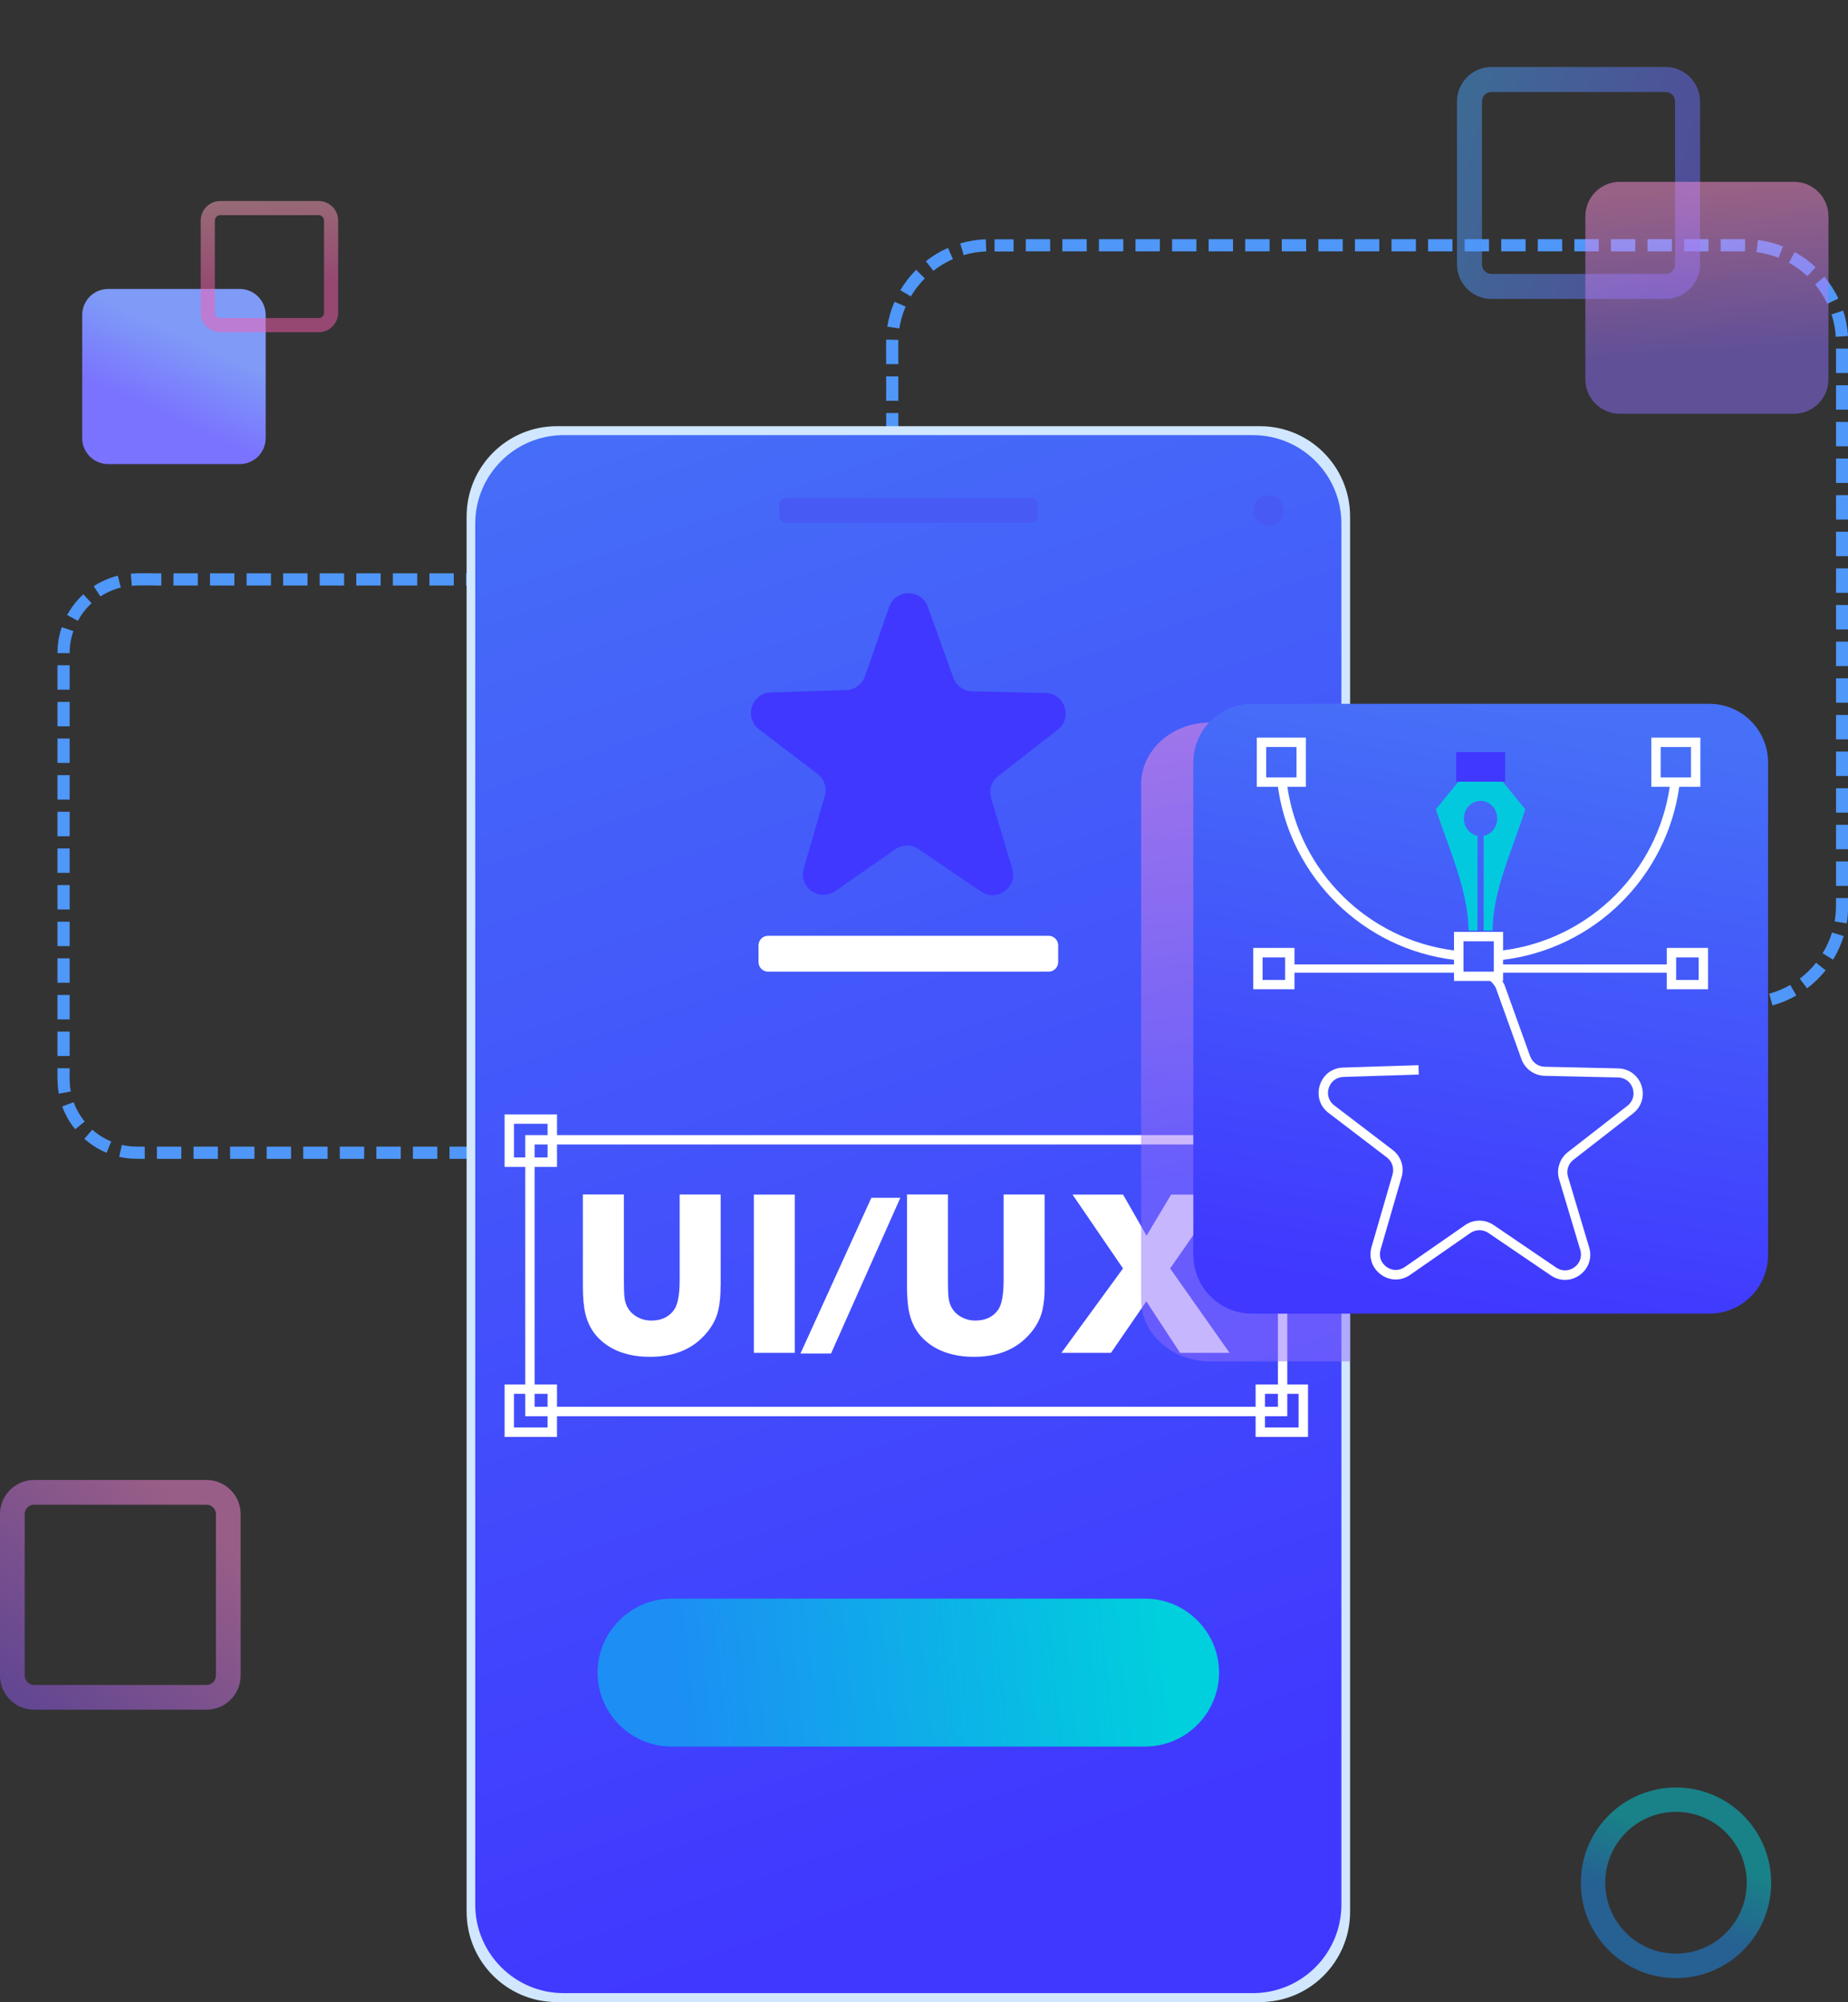 <svg width="338" height="366" viewBox="0 0 338 366" fill="none" xmlns="http://www.w3.org/2000/svg">
<rect x="0" y="0" width="338" height="366" fill="#333333" stroke="none"/>
<g clip-path="url(#clip0_10_1127)">
<path fill-rule="evenodd" clip-rule="evenodd" d="M29.504 104.822V107.054C27.763 107.054 25.86 106.945 24.106 107.095L23.929 104.863C25.751 104.727 27.695 104.822 29.504 104.822ZM21.55 105.244C20.109 105.598 18.355 106.333 17.145 107.177L18.368 109.042C19.497 108.307 20.788 107.735 22.094 107.408L21.55 105.244ZM15.241 108.647C14.058 109.722 13.052 111.029 12.277 112.431L14.235 113.493C14.901 112.295 15.731 111.206 16.75 110.28L15.241 108.633V108.647ZM11.298 114.649C10.768 116.215 10.523 117.712 10.51 119.373V119.4H12.74V119.373C12.74 117.998 12.971 116.678 13.406 115.371L11.298 114.649ZM10.51 121.619H12.74V126.083H10.51V121.619ZM10.51 128.315H12.74V132.78H10.51V128.315ZM10.51 135.012H12.74V139.477H10.51V135.012ZM10.51 141.709H12.74V146.174H10.51V141.709ZM10.51 148.406H12.74V152.871H10.51V148.406ZM10.51 155.103H12.74V159.567H10.51V155.103ZM10.51 161.8H12.74V166.264H10.51V161.8ZM10.51 168.497H12.74V172.961H10.51V168.497ZM10.51 175.194H12.74V179.658H10.51V175.194ZM10.51 181.89H12.74V186.355H10.51V181.89ZM10.51 188.587H12.74V193.052H10.51V188.587ZM10.51 195.284H12.74C12.74 196.7 12.672 198.129 12.944 199.531L10.755 199.939C10.455 198.319 10.51 196.958 10.51 195.284ZM11.38 202.267C11.91 203.75 12.753 205.234 13.759 206.446L15.486 205.03C14.643 203.982 13.936 202.757 13.474 201.491L11.38 202.267ZM15.432 208.188C16.628 209.249 18.029 210.134 19.497 210.747L20.34 208.678C19.116 208.174 17.879 207.398 16.886 206.514L15.418 208.188H15.432ZM21.795 211.482C23.48 211.863 24.745 211.849 26.472 211.849V209.617C24.908 209.617 23.793 209.644 22.284 209.304L21.795 211.482ZM28.701 211.849V209.617H33.161V211.849H28.701ZM35.391 211.849V209.617H39.85V211.849H35.391ZM42.08 211.849V209.617H46.54V211.849H42.08ZM48.769 211.849V209.617H53.229V211.849H48.769ZM55.459 211.849V209.617H59.918V211.849H55.459ZM62.148 211.849V209.617H66.608V211.849H62.148ZM68.837 211.849V209.617H73.297V211.849H68.837ZM75.526 211.849V209.617H79.986V211.849H75.526ZM82.216 211.849V209.617H86.675V211.849H82.216ZM88.905 211.849V209.617H93.365V211.849H88.905ZM95.594 211.849V209.617H100.054V211.849H95.594ZM102.284 211.849V209.617H106.743V211.849H102.284ZM108.973 211.849V209.617H113.433V211.849H108.973ZM115.662 211.849V209.617H120.122V211.849H115.662ZM122.352 211.849V209.617H126.811V211.849H122.352ZM129.041 211.849V209.617C130.536 209.617 131.692 209.535 133.133 209.113L133.772 211.25C132.1 211.74 130.781 211.849 129.055 211.849H129.041ZM136.016 210.366C137.457 209.658 138.776 208.705 139.918 207.562L138.327 205.996C137.362 206.963 136.247 207.766 135.01 208.378L136.002 210.379L136.016 210.366ZM141.468 205.724C142.42 204.404 143.113 202.961 143.575 201.396L141.441 200.77C141.033 202.103 140.462 203.288 139.66 204.431L141.481 205.724H141.468ZM144.065 199.027C144.241 197.516 144.173 195.951 144.173 194.44H141.944C141.944 195.842 142.025 197.353 141.862 198.769L144.078 199.027H144.065ZM144.173 192.208H141.944V187.743H144.173V192.208ZM144.173 185.511H141.944V181.046H144.173V185.511ZM144.173 178.814H141.944V174.35H144.173V178.814ZM144.173 172.117H141.944V167.653H144.173V172.117ZM144.173 165.42H141.944V160.956H144.173V165.42ZM144.173 158.724H141.944V154.259H144.173V158.724ZM144.173 152.027H141.944V147.562H144.173V152.027ZM144.173 145.33H141.944V140.865H144.173V145.33ZM144.173 138.633H141.944V134.168H144.173V138.633ZM144.173 131.936H141.944V127.472H144.173V131.936ZM144.173 125.239H141.944V120.775H144.173V125.239ZM144.146 118.474C144.051 116.855 143.684 115.276 143.059 113.792L141.006 114.649C141.536 115.929 141.848 117.249 141.93 118.624L144.16 118.488L144.146 118.474ZM141.944 111.641C141.101 110.294 139.999 109.042 138.762 108.048L137.362 109.79C138.422 110.648 139.347 111.682 140.067 112.839L141.944 111.641ZM136.764 106.687C135.363 105.897 133.827 105.326 132.25 105.04L131.855 107.231C133.229 107.49 134.466 107.939 135.676 108.62L136.764 106.673V106.687ZM129.843 104.808H125.37V107.041H129.816L129.843 104.808ZM123.14 104.808V107.041H118.681V104.808H123.14ZM116.451 104.808V107.041H111.991V104.808H116.451ZM109.762 104.808V107.041H105.302V104.808H109.762ZM103.072 104.808V107.041H98.613V104.808H103.072ZM96.383 104.808V107.041H91.924V104.808H96.383ZM89.694 104.808V107.041H85.234V104.808H89.694ZM83.004 104.808V107.041H78.545V104.808H83.004ZM76.315 104.808V107.041H71.856V104.808H76.315ZM69.626 104.808V107.041H65.166V104.808H69.626ZM62.937 104.808V107.041H58.477V104.808H62.937ZM56.247 104.808V107.041H51.788V104.808H56.247ZM49.558 104.808V107.041H45.098V104.808H49.558ZM42.869 104.808V107.041H38.409V104.808H42.869ZM36.179 104.808V107.041H31.72V104.808H36.179Z" fill="#4F97F8"/>
<path fill-rule="evenodd" clip-rule="evenodd" d="M185.383 43.747V45.98H181.903V43.747H185.383ZM180.285 43.747C178.68 43.802 177.158 44.06 175.621 44.496L176.26 46.633C177.579 46.238 179.007 46.021 180.38 45.966L180.298 43.734L180.285 43.747ZM173.392 45.313C171.964 45.939 170.564 46.783 169.34 47.749L170.713 49.505C171.801 48.661 173.024 47.913 174.289 47.368L173.392 45.326V45.313ZM167.559 49.315C166.403 50.485 165.519 51.656 164.663 53.058L166.593 54.188C167.314 52.976 168.157 51.887 169.15 50.894L167.559 49.328V49.315ZM163.602 55.167C162.977 56.61 162.528 58.162 162.284 59.714L164.486 60.054C164.704 58.679 165.084 57.332 165.642 56.052L163.602 55.167ZM162.08 62.082C162.039 63.579 162.08 65.077 162.08 66.574H164.309C164.309 65.104 164.282 63.607 164.309 62.137L162.08 62.082ZM162.08 68.806H164.309V73.271H162.08V68.806ZM162.08 75.503H164.309V79.968H162.08V75.503ZM162.08 82.2H164.309V86.665H162.08V82.2ZM162.08 88.897H164.309V93.361H162.08V88.897ZM162.08 95.594H164.309V100.058H162.08V95.594ZM162.08 102.291H164.309V106.755H162.08V102.291ZM162.08 108.987H164.309V113.452H162.08V108.987ZM162.08 115.684H164.309V120.149H162.08V115.684ZM162.08 122.381H164.309V126.846H162.08V122.381ZM162.08 129.078H164.309V133.543H162.08V129.078ZM162.08 135.775H164.309V140.239H162.08V135.775ZM162.08 142.472H164.309V146.936H162.08V142.472ZM162.08 149.169H164.309V153.633H162.08V149.169ZM162.08 155.865H164.309V160.33H162.08V155.865ZM162.08 162.562H164.309C164.309 163.992 164.255 165.489 164.364 166.932L162.148 167.122C162.025 165.652 162.093 164.005 162.093 162.562H162.08ZM162.474 169.463C162.8 171.015 163.317 172.512 164.024 173.942L166.022 172.948C165.397 171.682 164.948 170.389 164.663 169.001L162.487 169.463H162.474ZM165.193 175.997C166.022 177.236 167.137 178.61 168.266 179.59L169.761 177.93C168.714 176.977 167.831 175.942 167.042 174.758L165.193 175.997ZM170.115 181.06C171.407 181.972 172.807 182.707 174.289 183.279L175.077 181.183C173.813 180.72 172.508 180.012 171.393 179.223L170.115 181.047V181.06ZM176.559 183.973C178.123 184.354 179.632 184.49 181.237 184.49V182.258C179.795 182.258 178.477 182.149 177.076 181.809L176.559 183.973ZM183.466 184.49V182.258H187.926V184.49H183.466ZM190.156 184.49V182.258H194.615V184.49H190.156ZM196.845 184.49V182.258H201.304V184.49H196.845ZM203.534 184.49V182.258H207.994V184.49H203.534ZM210.223 184.49V182.258H214.683V184.49H210.223ZM216.913 184.49V182.258H221.372V184.49H216.913ZM223.602 184.49V182.258H228.062V184.49H223.602ZM230.291 184.49V182.258H234.751V184.49H230.291ZM236.981 184.49V182.258H241.44V184.49H236.981ZM243.67 184.49V182.258H248.13V184.49H243.67ZM250.359 184.49V182.258H254.819V184.49H250.359ZM257.049 184.49V182.258H261.508V184.49H257.049ZM263.738 184.49V182.258H268.197V184.49H263.738ZM270.427 184.49V182.258H274.887V184.49H270.427ZM277.117 184.49V182.258H281.576V184.49H277.117ZM283.806 184.49V182.258H288.265V184.49H283.806ZM290.495 184.49V182.258H294.955V184.49H290.495ZM297.184 184.49V182.258H301.644V184.49H297.184ZM303.874 184.49V182.258H308.333V184.49H303.874ZM310.563 184.49V182.258H315.023V184.49H310.563ZM317.252 184.49V182.258C318.748 182.258 320.08 182.299 321.535 182.095L321.861 184.3C320.284 184.531 318.857 184.49 317.252 184.49ZM324.186 183.81C325.723 183.388 327.164 182.775 328.551 181.986L327.436 180.053C326.226 180.747 324.948 181.292 323.588 181.659L324.186 183.81ZM330.522 180.679C331.773 179.74 332.929 178.61 333.908 177.385L332.167 175.997C331.311 177.072 330.277 178.079 329.176 178.91L330.522 180.693V180.679ZM335.267 175.439C336.11 174.064 336.736 172.662 337.211 171.124L335.077 170.471C334.655 171.818 334.098 173.07 333.35 174.268L335.254 175.425L335.267 175.439ZM337.769 168.81C338.041 167.163 338.041 165.856 338.041 164.182H335.811C335.811 165.734 335.811 166.932 335.566 168.443L337.769 168.81ZM338.041 161.95H335.811V157.485H338.041V161.95ZM338.041 155.253H335.811V150.788H338.041V155.253ZM338.041 148.556H335.811V144.092H338.041V148.556ZM338.041 141.859H335.811V137.395H338.041V141.859ZM338.041 135.162H335.811V130.698H338.041V135.162ZM338.041 128.465H335.811V124.001H338.041V128.465ZM338.041 121.769H335.811V117.304H338.041V121.769ZM338.041 115.072H335.811V110.607H338.041V115.072ZM338.041 108.375H335.811V103.91H338.041V108.375ZM338.041 101.678H335.811V97.213H338.041V101.678ZM338.041 94.981H335.811V90.517H338.041V94.981ZM338.041 88.284H335.811V83.82H338.041V88.284ZM338.041 81.587H335.811V77.123H338.041V81.587ZM338.041 74.891H335.811V70.426H338.041V74.891ZM338.041 68.194H335.811V63.729H338.041V68.194ZM338 61.429C337.918 59.931 337.592 58.189 337.116 56.774L334.995 57.481C335.417 58.788 335.702 60.204 335.77 61.578L338 61.429ZM336.232 54.569C335.553 53.112 334.696 51.833 333.69 50.58L331.977 52.01C332.861 53.071 333.636 54.283 334.22 55.535L336.232 54.569ZM332.072 48.852C330.889 47.749 329.666 46.864 328.265 46.075L327.191 48.022C328.428 48.702 329.53 49.519 330.563 50.485L332.086 48.852H332.072ZM326.117 45.054C324.649 44.469 323.099 44.074 321.535 43.87L321.263 46.089C322.65 46.279 323.982 46.606 325.288 47.123L326.117 45.054ZM319.169 43.72V45.953H314.71V43.72H319.169ZM312.48 43.72V45.953H308.021V43.72H312.48ZM305.791 43.72V45.953H301.331V43.72H305.791ZM299.101 43.72V45.953H294.642V43.72H299.101ZM292.412 43.72V45.953H287.953V43.72H292.412ZM285.723 43.72V45.953H281.263V43.72H285.723ZM279.034 43.72V45.953H274.574V43.72H279.034ZM272.344 43.72V45.953H267.885V43.72H272.344ZM265.655 43.72V45.953H261.195V43.72H265.655ZM258.966 43.72V45.953H254.506V43.72H258.966ZM252.276 43.72V45.953H247.817V43.72H252.276ZM245.587 43.72V45.953H241.128V43.72H245.587ZM238.898 43.72V45.953H234.438V43.72H238.898ZM232.208 43.72V45.953H227.749V43.72H232.208ZM225.519 43.72V45.953H221.06V43.72H225.519ZM218.83 43.72V45.953H214.37V43.72H218.83ZM212.141 43.72V45.953H207.681V43.72H212.141ZM205.451 43.72V45.953H200.992V43.72H205.451ZM198.762 43.72V45.953H194.302V43.72H198.762ZM192.073 43.72V45.953H187.613V43.72H192.073Z" fill="#4F97F8"/>
<path d="M230.441 77.912H101.835C92.727 77.912 85.343 85.304 85.343 94.423V349.489C85.343 358.608 92.727 366 101.835 366H230.441C239.549 366 246.933 358.608 246.933 349.489V94.423C246.933 85.304 239.549 77.912 230.441 77.912Z" fill="#D0E7FF"/>
<path d="M103.1 79.545H229.163C238.096 79.545 245.342 86.8 245.342 95.743V348.169C245.342 357.111 238.096 364.366 229.163 364.366H103.1C94.167 364.366 86.92 357.111 86.92 348.169V95.743C86.92 86.8 94.167 79.545 103.1 79.545Z" fill="url(#paint0_linear_10_1127)"/>
<path d="M188.551 91.061H143.725C143.056 91.061 142.515 91.603 142.515 92.272V94.368C142.515 95.037 143.056 95.58 143.725 95.58H188.551C189.22 95.58 189.761 95.037 189.761 94.368V92.272C189.761 91.603 189.22 91.061 188.551 91.061Z" fill="#485AF4"/>
<path fill-rule="evenodd" clip-rule="evenodd" d="M232.045 90.53C233.595 90.53 234.846 91.782 234.846 93.334C234.846 94.885 233.595 96.138 232.045 96.138C230.495 96.138 229.244 94.885 229.244 93.334C229.244 91.782 230.495 90.53 232.045 90.53Z" fill="#485AF4"/>
<path fill-rule="evenodd" clip-rule="evenodd" d="M169.693 110.906L174.37 123.905C174.901 125.362 176.274 126.355 177.824 126.383L191.243 126.682C194.778 126.764 196.26 131.242 193.459 133.406L182.569 141.873C181.345 142.825 180.829 144.432 181.277 145.915L185.139 158.805C186.158 162.195 182.351 164.985 179.442 162.998L168.007 155.225C166.729 154.354 165.03 154.354 163.765 155.253L152.739 162.916C149.829 164.93 146.009 162.181 147.001 158.778L150.849 145.52C151.284 144.023 150.754 142.431 149.517 141.478L138.83 133.325C136.016 131.188 137.457 126.696 140.978 126.587L154.778 126.151C156.328 126.097 157.688 125.103 158.205 123.633L162.623 110.961C163.793 107.626 168.497 107.599 169.693 110.92V110.906Z" fill="#4038FF"/>
<path d="M191.787 171.069H140.489C139.52 171.069 138.735 171.855 138.735 172.825V175.874C138.735 176.844 139.52 177.63 140.489 177.63H191.787C192.756 177.63 193.541 176.844 193.541 175.874V172.825C193.541 171.855 192.756 171.069 191.787 171.069Z" fill="white"/>
<path fill-rule="evenodd" clip-rule="evenodd" d="M131.801 235.057C131.801 236.799 131.665 238.283 131.379 239.508C130.944 241.413 129.898 243.156 128.239 244.721C125.9 246.94 122.773 248.042 118.857 248.042C114.942 248.042 111.747 246.912 109.503 244.653C108.32 243.469 107.505 241.971 107.07 240.175C106.757 238.909 106.607 237.194 106.607 235.043V218.355H114.112V233.995C114.112 235.247 114.14 236.187 114.18 236.813C114.316 238.773 115.214 240.134 116.872 240.923C117.552 241.25 118.3 241.413 119.116 241.413C120.951 241.413 122.324 240.774 123.263 239.494C123.956 238.541 124.309 236.717 124.309 234.009V218.369H131.815V235.057H131.801ZM145.37 247.321H137.878V218.383H145.37V247.321ZM191.08 235.057C191.08 236.799 190.944 238.283 190.659 239.508C190.224 241.413 189.177 243.156 187.518 244.721C185.179 246.94 182.052 248.042 178.137 248.042C174.221 248.042 171.026 246.912 168.782 244.653C167.6 243.469 166.784 241.971 166.349 240.175C166.036 238.909 165.886 237.194 165.886 235.043V218.355H173.378V233.995C173.378 235.247 173.405 236.187 173.446 236.813C173.582 238.773 174.479 240.134 176.138 240.923C176.818 241.25 177.566 241.413 178.381 241.413C180.217 241.413 181.59 240.774 182.528 239.494C183.222 238.541 183.561 236.717 183.561 234.009V218.369H191.067V235.057H191.08ZM224.894 247.321H215.839L209.666 237.902L203.194 247.321H194.126L205.397 231.885L196.165 218.383H205.41L209.707 225.896L214.194 218.383H223.425L214.017 231.885L224.894 247.321Z" fill="white"/>
<path fill-rule="evenodd" clip-rule="evenodd" d="M164.676 218.968L151.991 247.443H146.403L159.374 218.968H164.676Z" fill="white"/>
<path fill-rule="evenodd" clip-rule="evenodd" d="M96.927 207.507H235.444V258.904H96.07V207.507H96.927ZM233.731 209.222H97.783V257.176H233.731V209.222Z" fill="white"/>
<path fill-rule="evenodd" clip-rule="evenodd" d="M93.147 203.723H101.876V213.319H92.291V203.723H93.147ZM100.149 205.438H94.004V211.591H100.149V205.438Z" fill="white"/>
<path fill-rule="evenodd" clip-rule="evenodd" d="M93.147 253.092H101.876V262.688H92.291V253.092H93.147ZM100.149 254.807H94.004V260.96H100.149V254.807Z" fill="white"/>
<path fill-rule="evenodd" clip-rule="evenodd" d="M230.509 203.723H239.238V213.319H229.652V203.723H230.509ZM237.511 205.438H231.365V211.591H237.511V205.438Z" fill="white"/>
<path fill-rule="evenodd" clip-rule="evenodd" d="M230.509 253.092H239.238V262.688H229.652V253.092H230.509ZM237.511 254.807H231.365V260.96H237.511V254.807Z" fill="white"/>
<path fill-rule="evenodd" clip-rule="evenodd" d="M122.8 292.252H209.462C216.886 292.252 222.963 298.337 222.963 305.769C222.963 313.201 216.886 319.285 209.462 319.285H122.8C115.377 319.285 109.299 313.201 109.299 305.769C109.299 298.337 115.377 292.252 122.8 292.252Z" fill="url(#paint1_linear_10_1127)"/>
<path style="mix-blend-mode:multiply" opacity="0.5" fill-rule="evenodd" clip-rule="evenodd" d="M221.264 132.086H246.933V248.873H221.264C214.37 248.873 208.714 243.809 208.714 237.616V143.343C208.714 137.149 214.357 132.086 221.264 132.086Z" fill="url(#paint2_linear_10_1127)"/>
<path d="M228.986 128.669H312.657C318.585 128.669 323.384 133.488 323.384 139.409V229.408C323.384 235.343 318.571 240.148 312.657 240.148H228.986C223.058 240.148 218.259 235.329 218.259 229.408V139.409C218.259 133.474 223.072 128.669 228.986 128.669Z" fill="url(#paint3_linear_10_1127)"/>
<path fill-rule="evenodd" clip-rule="evenodd" d="M272.942 177.684C273.405 177.848 273.853 178.215 274.221 178.624C274.669 179.127 275.05 179.74 275.186 180.094L279.863 193.093C280.067 193.651 280.434 194.127 280.896 194.467C281.358 194.808 281.93 194.998 282.528 195.012L295.947 195.311C297.048 195.338 297.987 195.706 298.721 196.291C299.441 196.863 299.958 197.625 300.23 198.469C300.502 199.313 300.556 200.239 300.312 201.123C300.067 202.035 299.537 202.893 298.666 203.56L287.776 212.026C287.3 212.394 286.974 212.884 286.797 213.428C286.62 213.973 286.607 214.572 286.797 215.143L290.658 228.033C290.971 229.081 290.903 230.089 290.577 230.96C290.25 231.817 289.679 232.552 288.972 233.07C288.252 233.6 287.382 233.927 286.471 233.968C285.532 234.022 284.554 233.777 283.656 233.165L272.222 225.393C271.732 225.052 271.148 224.889 270.577 224.889C270.006 224.889 269.435 225.066 268.932 225.406L257.905 233.07C257.008 233.696 256.029 233.941 255.091 233.9C254.18 233.859 253.31 233.546 252.589 233.015C251.868 232.498 251.284 231.776 250.958 230.919C250.618 230.048 250.55 229.041 250.849 227.979L254.696 214.721C254.86 214.15 254.846 213.551 254.669 213.006C254.493 212.462 254.153 211.972 253.677 211.604L242.99 203.451C242.12 202.784 241.576 201.94 241.331 201.028C241.087 200.143 241.128 199.218 241.399 198.374C241.671 197.53 242.174 196.754 242.881 196.169C243.616 195.583 244.54 195.202 245.641 195.162L259.442 194.726L259.496 196.441L245.696 196.877C245.002 196.904 244.418 197.135 243.969 197.503C243.52 197.87 243.208 198.36 243.031 198.891C242.854 199.436 242.841 200.021 242.99 200.565C243.14 201.123 243.48 201.654 244.037 202.076L254.724 210.229C255.485 210.801 256.029 211.591 256.314 212.448C256.6 213.306 256.627 214.258 256.355 215.184L252.507 228.442C252.317 229.109 252.358 229.735 252.562 230.279C252.766 230.81 253.133 231.273 253.595 231.6C254.057 231.926 254.601 232.13 255.172 232.158C255.757 232.185 256.369 232.021 256.94 231.627L267.966 223.963C268.741 223.419 269.652 223.147 270.577 223.147C271.488 223.147 272.399 223.405 273.187 223.95L284.622 231.722C285.193 232.117 285.804 232.266 286.389 232.239C286.96 232.212 287.504 231.994 287.966 231.668C288.428 231.327 288.782 230.878 288.986 230.334C289.19 229.789 289.231 229.163 289.027 228.482L285.165 215.592C284.893 214.68 284.907 213.728 285.193 212.87C285.465 211.999 286.008 211.209 286.756 210.624L297.647 202.158C298.19 201.736 298.53 201.191 298.68 200.633C298.83 200.075 298.802 199.49 298.626 198.959C298.449 198.428 298.123 197.938 297.674 197.584C297.212 197.217 296.627 196.985 295.934 196.972L282.514 196.672C281.562 196.645 280.665 196.332 279.917 195.801C279.183 195.27 278.598 194.522 278.272 193.623L273.595 180.624C273.527 180.434 273.282 180.066 272.97 179.712C272.766 179.481 272.548 179.29 272.385 179.236L272.956 177.63L272.942 177.684Z" fill="white"/>
<path fill-rule="evenodd" clip-rule="evenodd" d="M266.797 170.362H274.914V173.737C282.84 172.73 289.938 169.096 295.335 163.746C300.624 158.492 304.268 151.564 305.396 143.833H302.025V134.849H310.998V143.833H307.137C305.981 152.04 302.147 159.391 296.545 164.958C290.849 170.62 283.316 174.445 274.914 175.466V176.31H304.853V173.288H312.398V180.842H304.853V177.821H274.914V179.332H265.94V177.821H236.763V180.842H229.217V173.288H236.763V176.31H265.94V175.466C257.62 174.459 250.142 170.688 244.459 165.094C238.775 159.513 234.887 152.109 233.731 143.833H229.87V134.849H238.843V143.833H235.458C236.6 151.632 240.285 158.601 245.655 163.882C251.025 169.164 258.082 172.757 265.94 173.751V170.362H266.797ZM310.685 175.017H306.566V179.141H310.685V175.017ZM235.05 175.017H230.93V179.141H235.05V175.017ZM309.285 136.564H303.738V142.118H309.285V136.564ZM237.13 136.564H231.583V142.118H237.13V136.564ZM273.214 172.077H267.667V177.63H273.214V172.077Z" fill="white"/>
<path fill-rule="evenodd" clip-rule="evenodd" d="M270.808 137.98L278.966 147.93C276.817 154.94 272.997 162.726 272.997 170.13H271.352V152.803C272.766 152.531 273.84 151.21 273.84 149.631C273.84 147.848 272.48 146.406 270.794 146.406C269.108 146.406 267.749 147.848 267.749 149.631C267.749 151.21 268.823 152.531 270.237 152.803V170.13H268.592C268.592 162.726 264.703 154.423 262.623 147.93L270.794 137.98H270.808Z" fill="#03C9DF"/>
<path d="M275.295 137.49H266.335V142.907H275.295V137.49Z" fill="#4038FF"/>
<path opacity="0.5" fill-rule="evenodd" clip-rule="evenodd" d="M272.779 12.25H304.649C308.102 12.25 310.944 15.081 310.944 18.552V48.348C310.944 51.805 308.116 54.65 304.649 54.65H272.779C269.326 54.65 266.484 51.819 266.484 48.348V18.552C266.484 15.095 269.312 12.25 272.779 12.25ZM272.779 16.823C271.828 16.823 271.053 17.599 271.053 18.552V48.348C271.053 49.3 271.828 50.076 272.779 50.076H304.649C305.6 50.076 306.375 49.3 306.375 48.348V18.552C306.375 17.599 305.6 16.823 304.649 16.823H272.779Z" fill="url(#paint4_linear_10_1127)"/>
<path opacity="0.5" d="M296.26 33.239H328.129C331.596 33.239 334.424 36.056 334.424 39.541V69.337C334.424 72.807 331.61 75.639 328.129 75.639H296.26C292.793 75.639 289.965 72.821 289.965 69.337V39.541C289.965 36.07 292.779 33.239 296.26 33.239Z" fill="url(#paint5_linear_10_1127)"/>
<path d="M43.848 52.826H19.782C17.162 52.826 15.037 54.953 15.037 57.577V80.09C15.037 82.714 17.162 84.841 19.782 84.841H43.848C46.468 84.841 48.593 82.714 48.593 80.09V57.577C48.593 54.953 46.468 52.826 43.848 52.826Z" fill="url(#paint6_linear_10_1127)"/>
<path opacity="0.5" fill-rule="evenodd" clip-rule="evenodd" d="M6.227 270.556H37.784C41.21 270.556 44.011 273.36 44.011 276.79V306.313C44.011 309.743 41.21 312.547 37.784 312.547H6.227C2.801 312.547 0 309.743 0 306.313V276.79C0 273.36 2.801 270.556 6.227 270.556ZM6.227 275.075C5.289 275.075 4.514 275.851 4.514 276.79V306.313C4.514 307.252 5.289 308.028 6.227 308.028H37.784C38.722 308.028 39.497 307.252 39.497 306.313V276.79C39.497 275.851 38.722 275.075 37.784 275.075H6.227Z" fill="url(#paint7_linear_10_1127)"/>
<path opacity="0.5" fill-rule="evenodd" clip-rule="evenodd" d="M306.539 326.771C316.151 326.771 323.942 334.571 323.942 344.194C323.942 353.818 316.151 361.617 306.539 361.617C296.926 361.617 289.135 353.818 289.135 344.194C289.135 334.571 296.926 326.771 306.539 326.771ZM306.539 331.222C299.387 331.222 293.595 337.021 293.595 344.181C293.595 351.34 299.387 357.139 306.539 357.139C313.69 357.139 319.482 351.34 319.482 344.181C319.482 337.021 313.69 331.222 306.539 331.222Z" fill="url(#paint8_linear_10_1127)"/>
<path opacity="0.5" fill-rule="evenodd" clip-rule="evenodd" d="M40.272 36.751H58.287C60.245 36.751 61.849 38.357 61.849 40.317V57.168C61.849 59.128 60.245 60.734 58.287 60.734H40.272C38.314 60.734 36.71 59.128 36.71 57.168V40.317C36.71 38.357 38.314 36.751 40.272 36.751ZM40.272 39.337C39.742 39.337 39.293 39.772 39.293 40.317V57.168C39.293 57.699 39.728 58.148 40.272 58.148H58.287C58.817 58.148 59.266 57.712 59.266 57.168V40.317C59.266 39.786 58.831 39.337 58.287 39.337H40.272Z" fill="url(#paint9_linear_10_1127)"/>
</g>
<defs>
<linearGradient id="paint0_linear_10_1127" x1="205.152" y1="333.849" x2="109.637" y2="60.597" gradientUnits="userSpaceOnUse">
<stop stop-color="#4038FF"/>
<stop offset="1" stop-color="#4670F7"/>
</linearGradient>
<linearGradient id="paint1_linear_10_1127" x1="123.331" y1="310.533" x2="212.592" y2="300.618" gradientUnits="userSpaceOnUse">
<stop stop-color="#1C8EF4"/>
<stop offset="1" stop-color="#00CFDD"/>
</linearGradient>
<linearGradient id="paint2_linear_10_1127" x1="221.168" y1="129.513" x2="231.184" y2="213.126" gradientUnits="userSpaceOnUse">
<stop stop-color="#FD90DA"/>
<stop offset="1" stop-color="#8E6DFD"/>
</linearGradient>
<linearGradient id="paint3_linear_10_1127" x1="262.269" y1="237.398" x2="279.547" y2="130.404" gradientUnits="userSpaceOnUse">
<stop stop-color="#4038FF"/>
<stop offset="1" stop-color="#4670F7"/>
</linearGradient>
<linearGradient id="paint4_linear_10_1127" x1="307.545" y1="38.779" x2="254.647" y2="23.837" gradientUnits="userSpaceOnUse">
<stop stop-color="#6D6AFE"/>
<stop offset="1" stop-color="#3FB0F7"/>
</linearGradient>
<linearGradient id="paint5_linear_10_1127" x1="311.052" y1="34.886" x2="312.824" y2="65.103" gradientUnits="userSpaceOnUse">
<stop stop-color="#FD90DA"/>
<stop offset="1" stop-color="#8E6DFD"/>
</linearGradient>
<linearGradient id="paint6_linear_10_1127" x1="28.837" y1="75.34" x2="35.008" y2="61.87" gradientUnits="userSpaceOnUse">
<stop stop-color="#7A73FF"/>
<stop offset="1" stop-color="#7F9BF7"/>
</linearGradient>
<linearGradient id="paint7_linear_10_1127" x1="5.126" y1="310.328" x2="35.619" y2="276.497" gradientUnits="userSpaceOnUse">
<stop stop-color="#965CF2"/>
<stop offset="1" stop-color="#FF8ADC"/>
</linearGradient>
<linearGradient id="paint8_linear_10_1127" x1="304.01" y1="350.006" x2="309.24" y2="338.005" gradientUnits="userSpaceOnUse">
<stop stop-color="#1C8EF4"/>
<stop offset="1" stop-color="#00CFDD"/>
</linearGradient>
<linearGradient id="paint9_linear_10_1127" x1="49.572" y1="52.717" x2="47.95" y2="29.986" gradientUnits="userSpaceOnUse">
<stop stop-color="#FA5DB1"/>
<stop offset="1" stop-color="#FEBFBF"/>
</linearGradient>
<clipPath id="clip0_10_1127">
<rect width="338" height="366" fill="white"/>
</clipPath>
</defs>
</svg>

